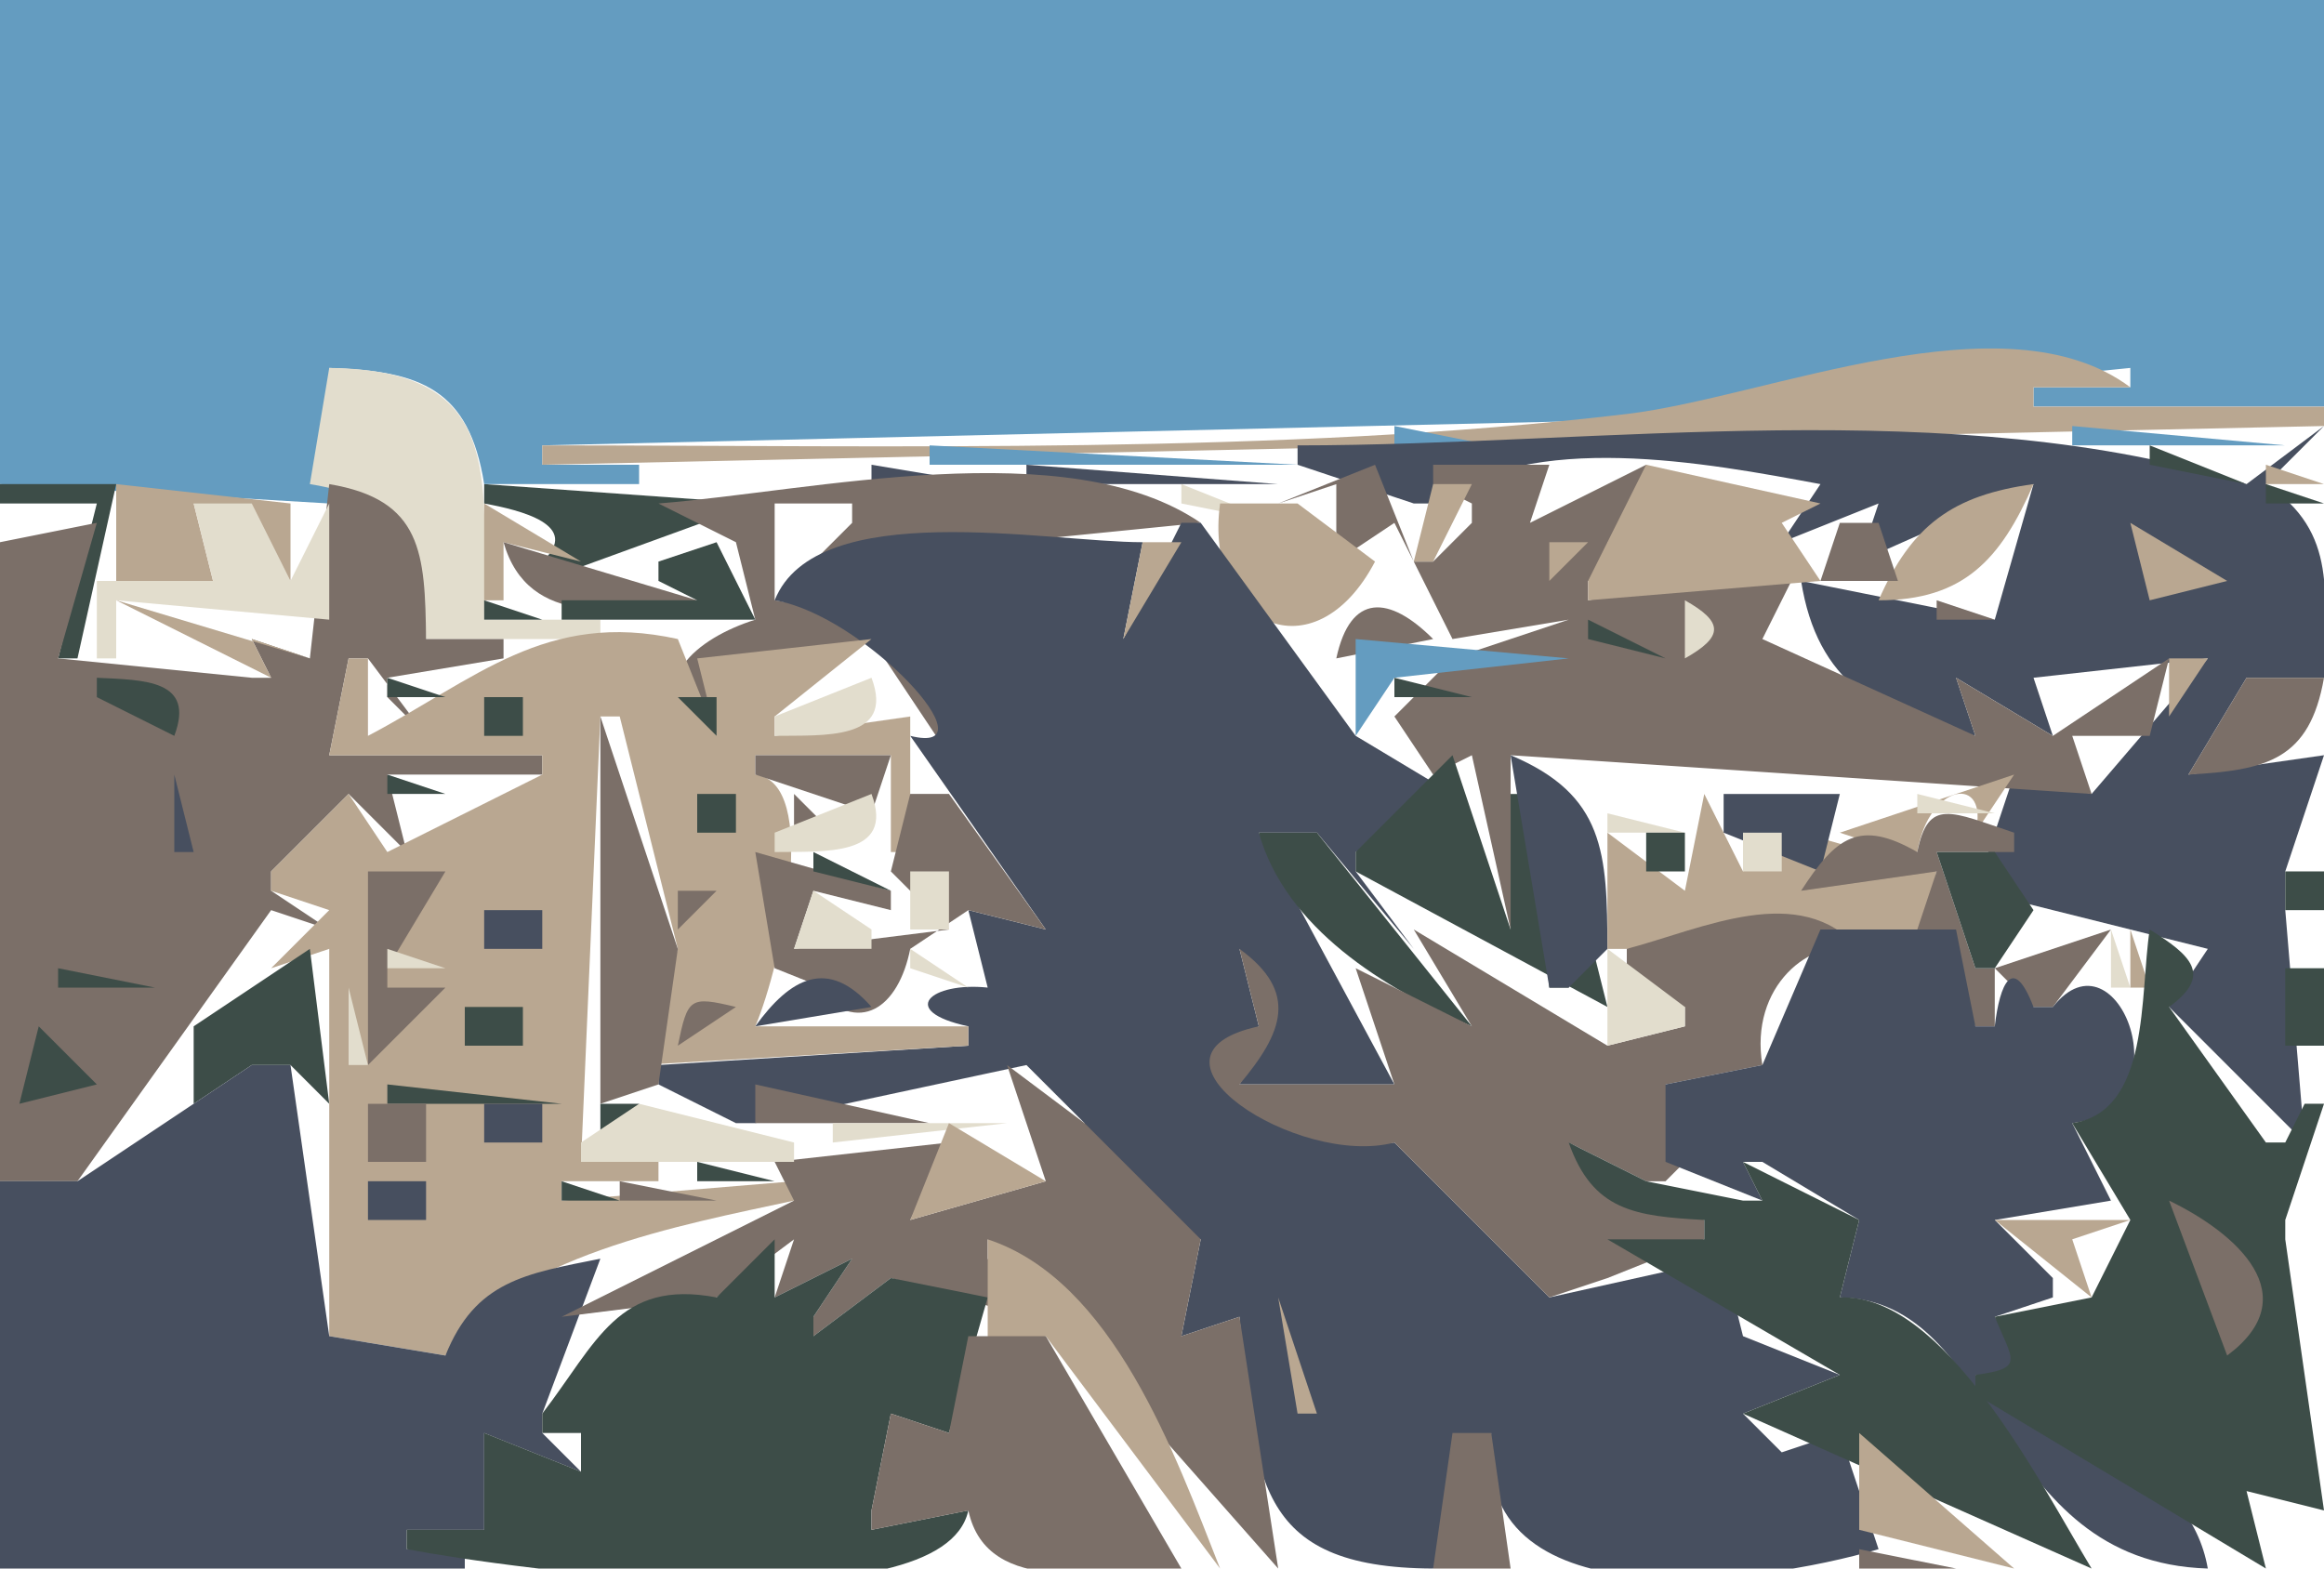 <svg xmlns="http://www.w3.org/2000/svg" viewBox="0 0 120 81"><path d="M0 0v25l17 1v-7c4.725.154 7.215 1.077 8 6h8v-1h-5v-1l55-1.288L110 19v1h-5v1h15V0H0z" fill="#649cc0"/><path d="M28 23v1l92-2v-1h-15v-1h5c-6.5-4.85-18.727.512-26 1.378C66.234 23.494 46.048 23 28 23z" fill="#b9a791"/><path d="M17 19l-1 6c4.923.785 5.846 3.275 6 8h9v-1h-6c0-7.57 1.006-12.893-8-13z" fill="#e2ddcd"/><path d="M72 22v1h5l-5-1m35 0v1h11l-11-1z" fill="#649cc0"/><path d="M116 25c-14.94-4.735-33.422-2-49-2v1l6 2h1c5.04-3.818 14.091-2.097 20-1l-2 3 5-2-1 3 9-4-2 7-10-2c.825 5.221 3.999 7.093 9 8l-1-3 5 3-1-3 9-1-6 7-4-1-2 6 12 3-2 3 7 7-1-12v-2l2-6-7 1 3-5h4c0-4.226.8-7.497-3-10l3-3-4 3z" fill="#474f5f"/><path d="M48 23v1h19l-19-1z" fill="#649cc0"/><path d="M111 23v1l5 1-5-2z" fill="#3d4d48"/><path d="M45 24v1h6l-6-1m8 0v1h13l-13-1z" fill="#474f5f"/><path d="M66 26l3-1v4l3-2 3 6 6-1-6 2-3 3 2 3 2-1 2 9v-9l30 2-1-3h4l1-4-6 4-5-3 1 3-11-5 2-4-11 2v-1h3v-1l-2-1 3-1-1-3-6 3 1-3h-6v1l2 1v1l-2 2h-1l-2-5-5 2z" fill="#7b6f68"/><path d="M70 26l3-2-3 2z" fill="#b9a791"/><path d="M79 27l3-3-3 3z" fill="#e2ddcd"/><path d="M85 24l-3 6v1l12-1-2-3 2-1-9-2m32 0v1h3l-3-1z" fill="#b9a791"/><path d="M0 25v1h5l-2 8h1l2-9H0z" fill="#3d4d48"/><path d="M6 25v5h5l-1-4 5 4v-4l-9-1z" fill="#b9a791"/><path d="M13.667 25.333l.666.334-.666-.334z" fill="#e2ddcd"/><path d="M17 25l-1 9-3-1 1 2h-1L3 34l2-7-5 1v33h4l10-14 3 1-3-2v-1l4-4 3 3-1-4h8v-1H17l1-5h1l3 4-2-2v-1l6-1v-1h-4c-.053-4.434-.194-7.198-5-8z" fill="#7b6f68"/><path d="M25 25v1c1.87.342 5.052 1.11 3 3v1l11-4-14-1z" fill="#3d4d48"/><path d="M34 26l4 2 1 4c-3.001.946-5.87 3.226-3 6 .634-4.813 5.028-4.178 9-5l4 6c-1.052-5.185-3.894-7.186-9-8v-5h4v1l-2 2 20-2c-6.896-4.711-20.09-1.624-28-1z" fill="#7b6f68"/><path d="M61 25v1l5 1-5-2z" fill="#e2ddcd"/><path d="M68 25l-1 3 1-3z" fill="#3d4d48"/><path d="M74 25l-1 4h1l2-4h-2z" fill="#b9a791"/><path d="M77.667 25.333l.666.334-.666-.334z" fill="#3d4d48"/><path d="M86.667 25.333l.666.334-.666-.334z" fill="#e2ddcd"/><path d="M97 31c4.38.004 6.3-2.094 8-6-4.18.571-6.303 2.135-8 6z" fill="#b9a791"/><path d="M117 25v1h3l-3-1z" fill="#3d4d48"/><path d="M0 28l5-1-5 1z" fill="#474f5f"/><path d="M10 26l1 4H5v4h1v-3l11 1v-6l-2 4-2-4h-3z" fill="#e2ddcd"/><path d="M25 26v5h1v-3l4 1-5-3m5 0l3 2-3-2m10 2l4-1-4 1m23-2c-.866 6.26 4.874 8.961 8 3l-4-3h-4z" fill="#b9a791"/><path d="M95.667 26.333l.666.334-.666-.334z" fill="#3d4d48"/><path d="M107 28l6-1-6 1z" fill="#e2ddcd"/><path d="M40 31c4.622.77 11.424 8.106 7 7l7 10-4-1 1 4c-2.93-.306-4.69 1.208-1 2v1l-16 1v1l4 2h1l14-3 3 3c-.066 4.084 2.26 5.012 6 6l-1 5 3-1c.786 8.245.72 12.967 10 13l3-7c-1.135 9.802 13.661 7.874 20 6l-2-6-3 1-2-2 5-2-5-2-1-4-9 2-8-8c-3.458.41-12.377-1.95-7-6l-1-4c2.11 2.657 1.696 4.134 0 7h8l-7-13h3l5 6-3-4v-1l5-3-5-3-8-11h-1l-3 6 1-5c-4.92 0-16.857-2.372-19 3z" fill="#474f5f"/><path d="M59.667 27.333l.666.334-.666-.334z" fill="#e2ddcd"/><path d="M70 27l5 6-5-6z" fill="#474f5f"/><path d="M94.333 27.667l.334.666-.334-.666z" fill="#e2ddcd"/><path d="M95 27l-1 3h4l-1-3h-2z" fill="#7b6f68"/><path d="M103.33 27.667l.34.666-.34-.666z" fill="#3d4d48"/><path d="M110 27l1 4 4-1-5-3z" fill="#b9a791"/><path d="M8.667 28.333l.666.334-.666-.334M26 28c1.272 4.478 6.062 3.585 10 3l-10-3z" fill="#7b6f68"/><path d="M33 30l3-1-3 1z" fill="#b9a791"/><path d="M37 28l-3 1v1l2 1h-7v1h10l-2-4z" fill="#3d4d48"/><path d="M59 28l-1 5 3-5h-2m21 0v2l2-2h-2z" fill="#b9a791"/><path d="M83.667 28.333l.666.334-.666-.334z" fill="#3d4d48"/><path d="M99.667 29.333l.663.334-.663-.334M66 32l3-2-3 2z" fill="#7b6f68"/><path d="M92 30l-1 3 1-3m9.67.333l.66.334-.66-.334z" fill="#e2ddcd"/><path d="M6 31l8 4-1-2 3 1-10-3z" fill="#b9a791"/><path d="M25 31v1h3l-3-1z" fill="#3d4d48"/><path d="M61 31l2 3-2-3m8 3l5-1c-2.254-2.254-4.27-2.407-5 1z" fill="#7b6f68"/><path d="M87 31v3c2.006-1.127 2.006-1.873 0-3z" fill="#e2ddcd"/><path d="M100 31v1h3l-3-1z" fill="#7b6f68"/><path d="M6 32l1 1-1-1z" fill="#3d4d48"/><path d="M19 38v-4h-1l-1 5h11v1l-8 4-2-3-4 4v1l3 1-3 3 3-1v20l6 1c3.122-5.106 12.289-6.764 18-8v-1l-12 1v-1h5v-1h-4l1-23h1l3 12-2 6 17-1v-1H39c1.378-3.273 3.373-12.591 0-13v-1h7v5h1v-7l-7 1v-1l5-4-9 1 1 4-2-5c-6.823-1.51-10.45 2.083-16 5z" fill="#b9a791"/><path d="M76.667 32.333l.666.334-.666-.334z" fill="#474f5f"/><path d="M70 33v5l2-3 9-1-11-1z" fill="#649cc0"/><path d="M79.667 32.333l.666.334-.666-.334z" fill="#474f5f"/><path d="M82 32v1l4 1-4-2z" fill="#3d4d48"/><path d="M112 34v3l2-3h-2z" fill="#b9a791"/><path d="M5 35v1l4 2c1.095-2.905-1.55-2.88-4-3m15 0v1h3l-3-1z" fill="#3d4d48"/><path d="M45 35l-5 2v1c2.499-.041 6.235.275 5-3z" fill="#e2ddcd"/><path d="M72 35v1h4l-4-1z" fill="#3d4d48"/><path d="M105.67 35.333l.66.334-.66-.334z" fill="#b9a791"/><path d="M116 35l-3 5c4.05-.224 6.26-.765 7-5h-4z" fill="#7b6f68"/><path d="M25 36v2h2v-2h-2m10 0l2 2v-2h-2z" fill="#3d4d48"/><path d="M31 37v20l3-1 1-7-4-12z" fill="#7b6f68"/><path d="M109 37l-2 3 2-3z" fill="#e2ddcd"/><path d="M39 39v1l6 2 1-3h-7z" fill="#7b6f68"/><path d="M75 39l-5 5v1l13 7-1-4-1 3h-1l-1-10h-1v7l-3-9z" fill="#3d4d48"/><path d="M78 39l2 12h1l2-2c-.017-4.919-.117-7.954-5-10M9 40v4h1l-1-4z" fill="#474f5f"/><path d="M20 40v1h3l-3-1z" fill="#3d4d48"/><path d="M42.333 40.667l.334.666-.334-.666z" fill="#e2ddcd"/><path d="M43 40l2 3-2-3m52 3l3 1h1c.604-3.626 3.75-4.001 3-1l2-3-9 3z" fill="#b9a791"/><path d="M25 41l3 2-3-2z" fill="#7b6f68"/><path d="M36 41v2h2v-2h-2z" fill="#3d4d48"/><path d="M41 41v2h2l-2-2z" fill="#7b6f68"/><path d="M45 41l-5 2v1c2.499-.041 6.235.275 5-3z" fill="#e2ddcd"/><path d="M47 41l-1 4 3 3-8 1 1-3 4 1v-1l-7-2 1 6 5 2-3-1c2.374 2.575 4.404 1.005 5-2l3-2 4 1-5-7h-2z" fill="#7b6f68"/><path d="M88 41l-1 5-4-3v6h16l1-4-7-2h-1l-2 2-2-4z" fill="#b9a791"/><path d="M89 41v2l5 2 1-4h-6z" fill="#474f5f"/><path d="M99 41v1h4l-4-1m-16 1v1h4l-4-1z" fill="#e2ddcd"/><path d="M93 46l7-1-1 3 3 5h1v-3l2 2h1l3-4-6 2h-1l-2-6h4v-1c-3.26-1.086-4.435-1.824-5 1-2.985-1.712-4.197-.786-6 2z" fill="#7b6f68"/><path d="M65 43c1.382 4.922 6.481 8.062 11 10l-8-10h-3m20 0v2h2v-2h-2z" fill="#3d4d48"/><path d="M90 43v2h2v-2h-2z" fill="#e2ddcd"/><path d="M42 44v1l4 1-4-2m58 0l2 6h1l2-3-2-3h-3z" fill="#3d4d48"/><path d="M19 45v10l4-4h-3v-1l3-5h-4z" fill="#7b6f68"/><path d="M46 45l-1 4 1-4z" fill="#b9a791"/><path d="M47 45v3h2v-3h-2z" fill="#e2ddcd"/><path d="M85.667 45.333l.666.334-.666-.334z" fill="#474f5f"/><path d="M118 45v2h2v-2h-2z" fill="#3d4d48"/><path d="M35 46v2l2-2h-2z" fill="#7b6f68"/><path d="M42 46l-1 3h4v-1l-3-2z" fill="#e2ddcd"/><path d="M14.667 47.333l.666.334-.666-.334z" fill="#3d4d48"/><path d="M25 47v2h3v-2h-3z" fill="#474f5f"/><path d="M36 47l1 1-1-1z" fill="#3d4d48"/><path d="M84 49v3h3v1l-4 1-10-6 3 5-6-3 2 6h-8c2.253-2.686 3.077-4.758 0-7l1 4c-6.956 1.498 2.018 7.319 7 6l8 8 3-1 5-2v-1l-7-4 4 2h1l2-2v-1l-2-2 5-1c-.676-4.059 2.468-6.633 5-6-3.078-3.518-8.074-1.039-12 0z" fill="#7b6f68"/><path d="M94 48l-3 7-5 1v4l5 2-1-2h1l5 3-1 4c8.31.155 7.77 13.659 19 14-.92-5.316-7.3-7.363-12-9v-1h3l-2-3 3-1v-1l-3-3 6-1-2-4c5.99-.741 2.35-10.249-1-6h-1c-1.06-2.764-1.74-1.211-2 1h-1l-1-5h-7z" fill="#474f5f"/><path d="M109 48v3h1l-1-3z" fill="#e2ddcd"/><path d="M110 48v3h1l-1-3z" fill="#b9a791"/><path d="M111 48c-.52 3.372.04 9.408-4 10l3 5-2 4-5 1c.94 2.288 1.56 2.658-1 3v1l15 9-1-4 4 1-2-14v-1l2-6h-1l-1 2h-1l-5-7c2.29-1.665 1.11-2.68-1-4m-95 1l-6 4v4l3-2h2l2 2-1-8z" fill="#3d4d48"/><path d="M20 49v1h3l-3-1m27 0v1l3 1-3-2z" fill="#e2ddcd"/><path d="M50.333 49.667l.334.666-.334-.666z" fill="#649cc0"/><path d="M83 49v5l4-1v-1l-4-3z" fill="#e2ddcd"/><path d="M3 50v1h5l-5-1z" fill="#3d4d48"/><path d="M39 53l6-1c-2.247-2.565-4.188-1.518-6 1z" fill="#474f5f"/><path d="M118 50v4h2v-4h-2z" fill="#3d4d48"/><path d="M18 51v4h1l-1-4z" fill="#e2ddcd"/><path d="M35 54l3-2c-2.396-.575-2.487-.475-3 2z" fill="#7b6f68"/><path d="M24 52v2h3v-2h-3M2 53l-1 4 4-1-3-3z" fill="#3d4d48"/><path d="M13 55l-9 6H0v20h24v-1h-3v-1h4v-5l5 2-2-2v-1l3-8c-3.871.771-6.458 1.151-8 5l-6-1-2-14h-2z" fill="#474f5f"/><path d="M52 55l2 6-7 2 2-4-9 1 1 2-12 6 8-1 4-3-1 3 4-2-2 3v1l4-3 7 2-2-3v-1l15 17-2-13-3 1 1-5-6-6-4-3z" fill="#7b6f68"/><path d="M20 56v1h9l-9-1z" fill="#3d4d48"/><path d="M33 56l10 4-10-4z" fill="#b9a791"/><path d="M39 56v2h9l-9-2m-20 1v3h3v-3h-3z" fill="#7b6f68"/><path d="M25 57v2h3v-2h-3z" fill="#474f5f"/><path d="M31 57v2h2v-2h-2z" fill="#3d4d48"/><path d="M33 57l-3 2v1h11v-1l-8-2m10 1v1l9-1h-9z" fill="#e2ddcd"/><path d="M49 58l-2 5 7-2-5-3m56.33.667l.34.666-.34-.666z" fill="#b9a791"/><path d="M81 59c1.243 3.538 3.431 3.803 7 4v1h-5l12 7-5 2 18 8c-2.74-4.546-7.6-14.202-13-14l1-4-6-3 1 2h-1l-5-1-4-2z" fill="#3d4d48"/><path d="M32 61v1h5l-5-1z" fill="#7b6f68"/><path d="M36 60v1h4l-4-1z" fill="#3d4d48"/><path d="M19 61v2h3v-2h-3z" fill="#474f5f"/><path d="M29 61v1h3l-3-1z" fill="#3d4d48"/><path d="M103 63l5 4-1-3 3-1h-7z" fill="#b9a791"/><path d="M112 62l3 8c4.13-3.069.51-6.305-3-8m6.67 1.333l.66.334-.66-.334z" fill="#7b6f68"/><path d="M19 67l4-3-4 3m21-3l-3 3c-5.079-.967-6.195 2.354-9 6v1h2v2l-5-2v5h-4v1c5.372 1.016 27.688 4.122 29-2l-5 1v-1l1-5 3 1 2-7-5-1-4 3v-1l2-3-4 2v-3z" fill="#3d4d48"/><path d="M51 64v6l3-1 9 12c-2.335-5.921-5.526-14.868-12-17z" fill="#b9a791"/><path d="M86.667 66.333l.666.334-.666-.334z" fill="#649cc0"/><path d="M66 67l1 6h1l-2-6z" fill="#b9a791"/><path d="M90.667 68.333l.666.334-.666-.334z" fill="#649cc0"/><path d="M50 69l-1 5-3-1-1 5v1l5-1c.982 4.581 7.116 3 11 3l-7-12h-4m56 2l3-2-3 2m-31 3l-1 7h4l-1-7h-2z" fill="#7b6f68"/><path d="M92.667 74.333l.666.334-.666-.334M96 74v5l8 2-8-7z" fill="#b9a791"/><path d="M116 77l4 4-4-4m-20 3v1h5l-5-1z" fill="#7b6f68"/></svg>